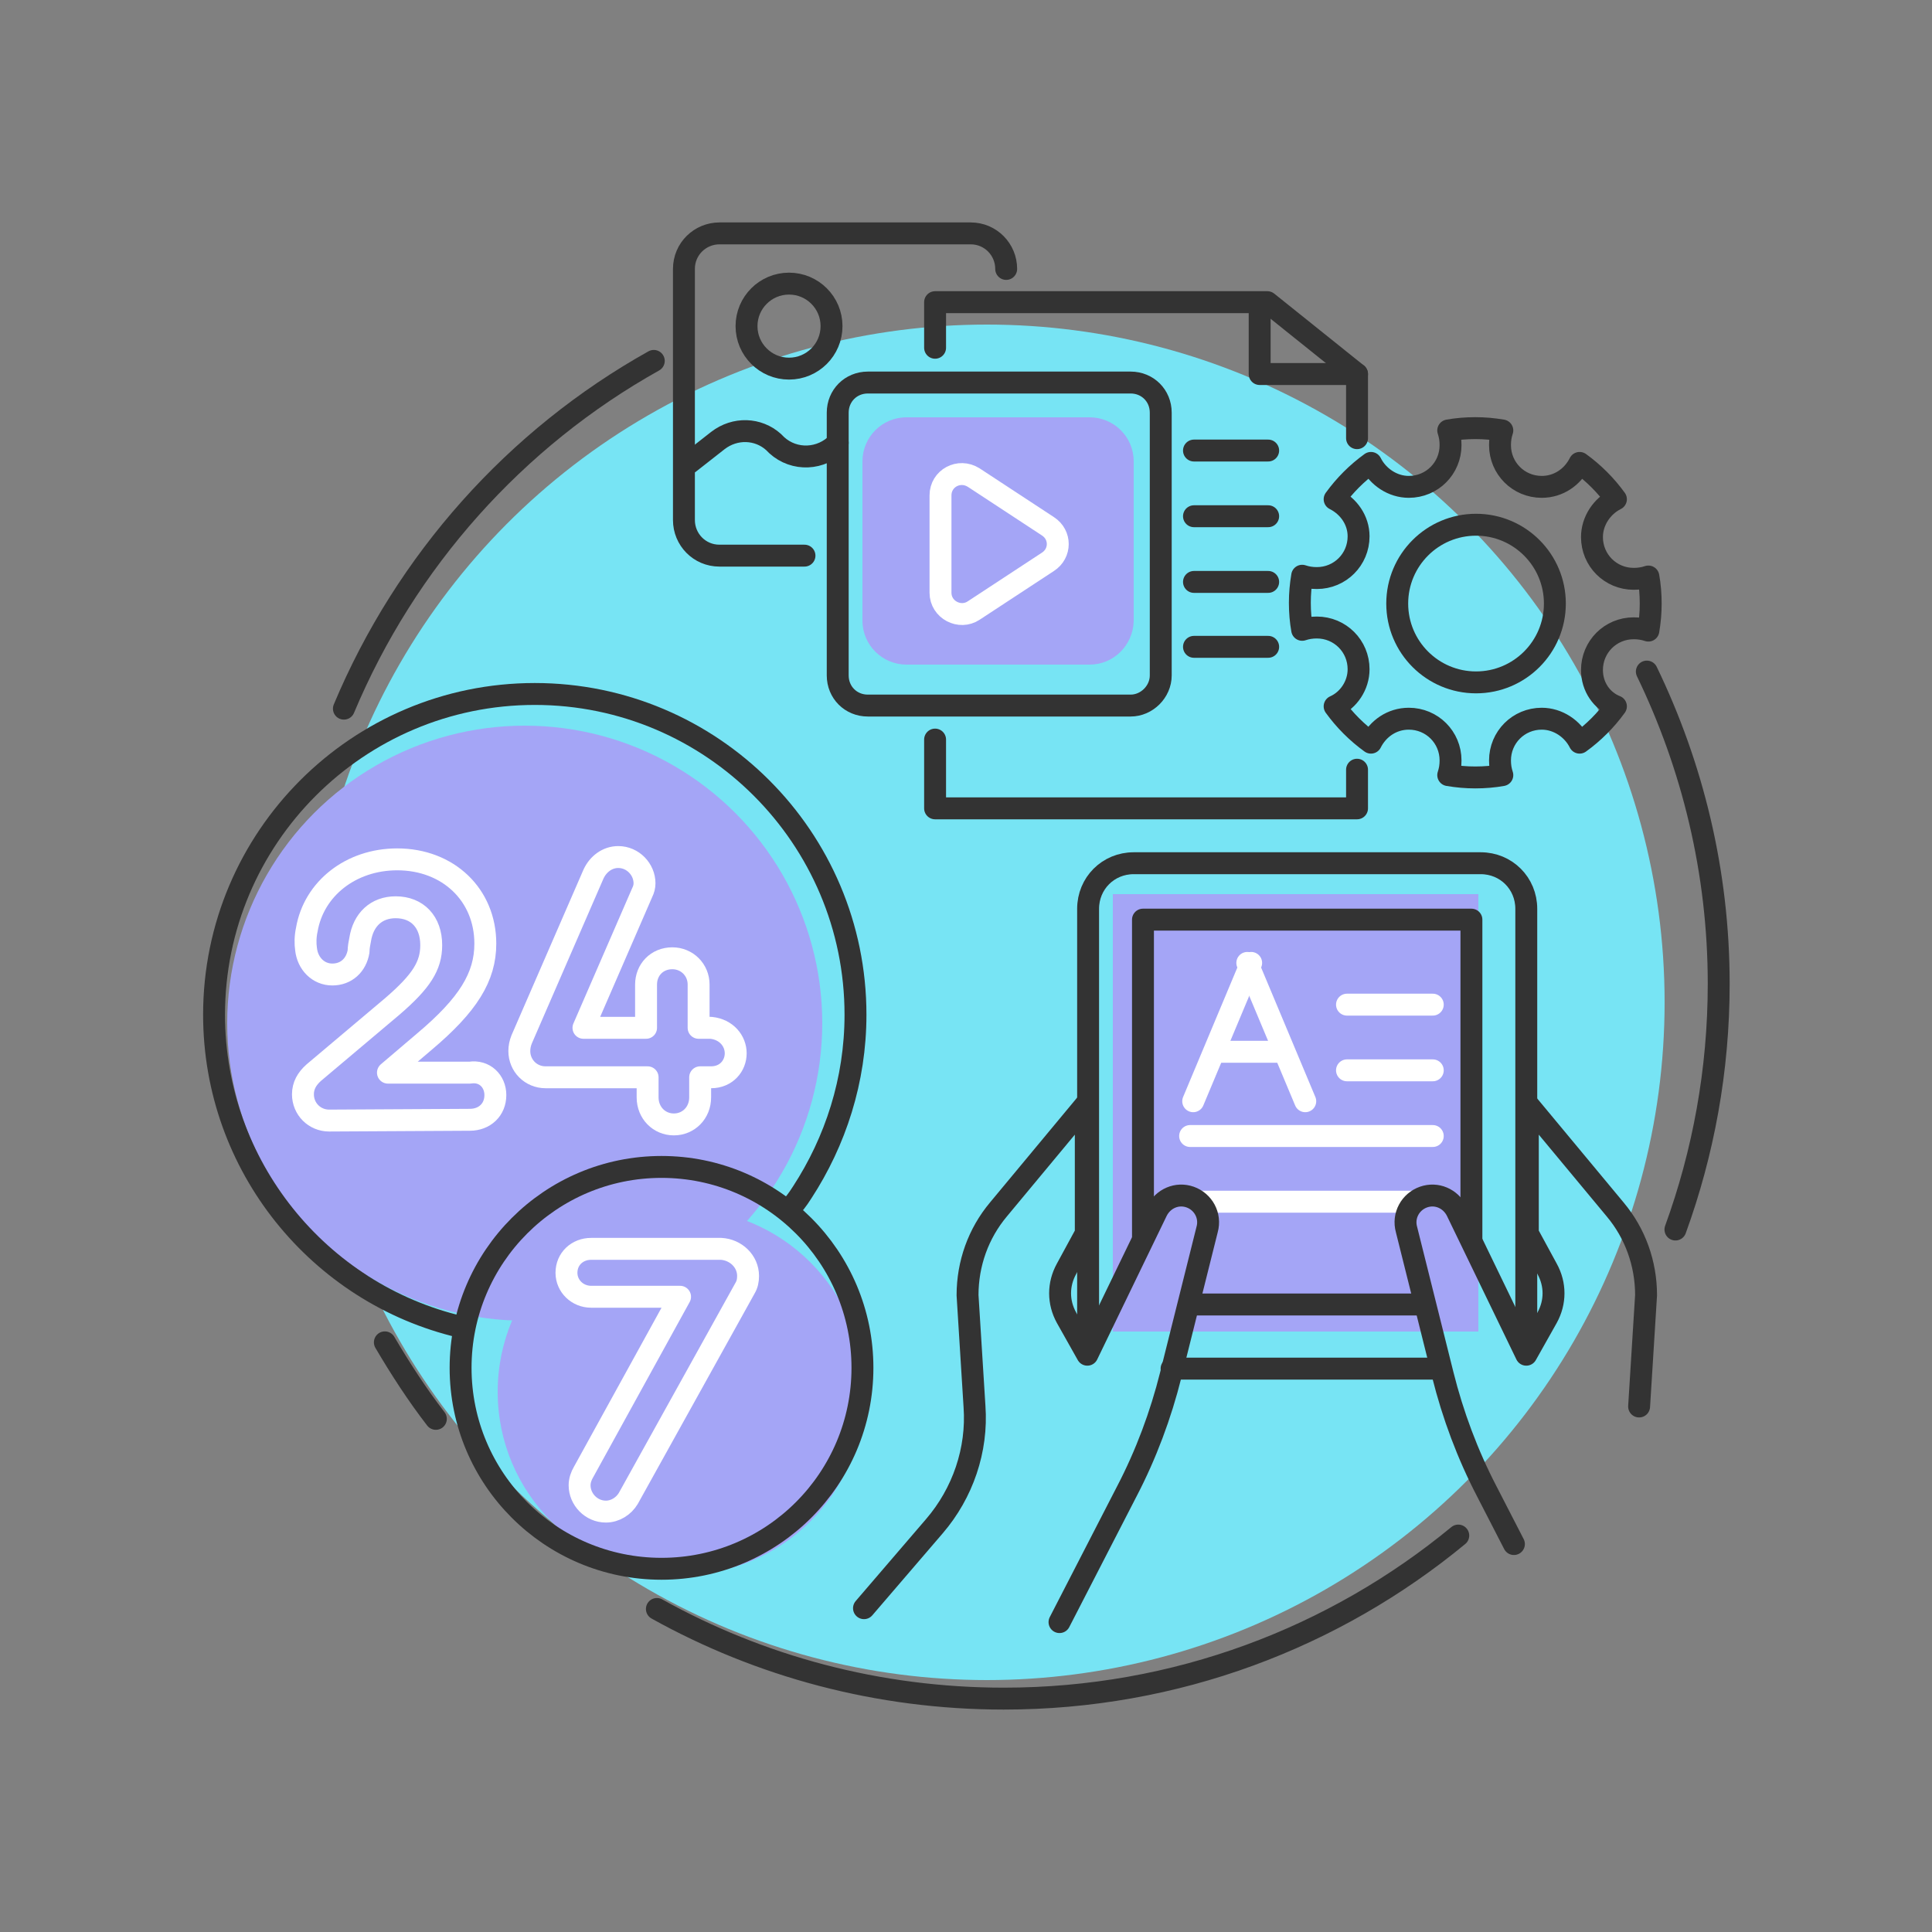 <?xml version="1.0" encoding="utf-8"?>
<!-- Generator: Adobe Illustrator 21.0.0, SVG Export Plug-In . SVG Version: 6.00 Build 0)  -->
<svg version="1.1" id="Layer_1" xmlns="http://www.w3.org/2000/svg" xmlns:xlink="http://www.w3.org/1999/xlink" x="0px" y="0px"
	 viewBox="0 0 250 250" style="enable-background:new 0 0 250 250;" xml:space="preserve">
<rect x="0" y="0" width="250" height="250" fill="#808080" stroke="none"/>
<style type="text/css">
	.st0{fill:#77E4F4;}
	.st1{fill:#A4A5F6;}
	.st2{fill:none;stroke:#333333;stroke-width:2.835;stroke-linecap:round;stroke-linejoin:round;stroke-miterlimit:10;}
	.st3{fill:none;stroke:#FFFFFF;stroke-width:2.835;stroke-linecap:round;stroke-linejoin:round;stroke-miterlimit:10;}
	.st4{fill:none;stroke:#FFFFFF;stroke-width:2.835;stroke-linecap:round;stroke-linejoin:round;stroke-miterlimit:10;}
</style>
<g>
	<circle class="st0" cx="127.7" cy="129.7" r="87.7"/>
	<path class="st1" d="M141,86h-23.7c-3.1,0-5.7-2.5-5.7-5.7V59.7c0-3.1,2.5-5.7,5.7-5.7H141c3.1,0,5.7,2.5,5.7,5.7v20.7
		C146.6,83.5,144.1,86,141,86z"/>
	<circle class="st1" cx="67.9" cy="132.4" r="38.5"/>
	<circle class="st1" cx="88.1" cy="180.1" r="23.7"/>
	<rect x="144" y="115.7" class="st1" width="47.3" height="56.6"/>
	<g>
		<g>
			<path class="st2" d="M206,86.7c0-3,2.4-5.4,5.4-5.4c0.7,0,1.3,0.1,1.9,0.3c0.2-1.2,0.3-2.3,0.3-3.5s-0.1-2.4-0.3-3.5
				c-0.6,0.2-1.2,0.3-1.9,0.3c-3,0-5.4-2.4-5.4-5.4c0-2.1,1.3-4,3.1-4.9c-1.3-1.8-2.9-3.4-4.7-4.7c-0.9,1.8-2.7,3.1-4.9,3.1
				c-3,0-5.4-2.4-5.4-5.4c0-0.7,0.1-1.3,0.3-1.9c-1.2-0.2-2.3-0.3-3.5-0.3s-2.4,0.1-3.5,0.3c0.2,0.6,0.3,1.2,0.3,1.9
				c0,3-2.4,5.4-5.4,5.4c-2.1,0-4-1.3-4.9-3.1c-1.8,1.3-3.4,2.9-4.7,4.7c1.8,0.9,3.1,2.7,3.1,4.8c0,3-2.4,5.4-5.4,5.4
				c-0.7,0-1.3-0.1-1.9-0.3c-0.2,1.2-0.3,2.3-0.3,3.5s0.1,2.4,0.3,3.5c0.6-0.2,1.2-0.3,1.9-0.3c3,0,5.4,2.4,5.4,5.4
				c0,2.1-1.3,4-3.1,4.8c1.3,1.8,2.9,3.4,4.7,4.7c0.9-1.8,2.7-3.1,4.9-3.1c3,0,5.4,2.4,5.4,5.4c0,0.7-0.1,1.3-0.3,1.9
				c1.2,0.2,2.3,0.3,3.5,0.3s2.4-0.1,3.5-0.3c-0.2-0.6-0.3-1.2-0.3-1.9c0-3,2.4-5.4,5.4-5.4c2.1,0,4,1.3,4.9,3.1
				c1.8-1.3,3.4-2.9,4.7-4.7C207.3,90.7,206,88.9,206,86.7z"/>
			<circle class="st2" cx="191" cy="78.1" r="10.2"/>
		</g>
		<path class="st2" d="M59.6,171.7c-18.3-4.3-31.9-20.8-31.9-40.4c0-22.9,18.6-41.5,41.5-41.5s41.5,18.6,41.5,41.5
			c0,8.5-2.6,16.4-6.9,23c-0.7,1.1-1,1.4-1.8,2.4"/>
		<path class="st2" d="M146.3,91.3h-34c-2.2,0-3.9-1.7-3.9-3.9v-34c0-2.2,1.7-3.9,3.9-3.9h34c2.2,0,3.9,1.7,3.9,3.9v34
			C150.2,89.5,148.4,91.3,146.3,91.3z"/>
		<path class="st2" d="M104.1,71.9h-11c-2.6,0-4.6-2.1-4.6-4.6V34.8c0-2.6,2.1-4.6,4.6-4.6h32.5c2.6,0,4.6,2.1,4.6,4.6"/>
		<path class="st3" d="M121.7,76.7V64.1c0-2.2,2.4-3.5,4.3-2.3l9.6,6.3c1.7,1.1,1.7,3.5,0,4.6L126,79
			C124.2,80.2,121.7,78.9,121.7,76.7z"/>
		<polyline class="st2" points="175.6,99.6 175.6,104.6 121,104.6 121,95.7 		"/>
		<polyline class="st2" points="121,45 121,39.1 164,39.1 175.6,48.4 175.6,56.7 		"/>
		<line class="st2" x1="184.1" y1="168.8" x2="154.2" y2="168.8"/>
		<polyline class="st2" points="147.9,160 147.9,119 190.4,119 190.4,160.3 		"/>
		<path class="st2" d="M140.8,171.2v-53.6c0-3.3,2.6-5.9,5.9-5.9h44.9c3.3,0,5.9,2.6,5.9,5.9v53.6"/>
		<line class="st2" x1="185.9" y1="177.1" x2="151.6" y2="177.1"/>
		<circle class="st2" cx="85.6" cy="177" r="26"/>
		<circle class="st2" cx="102.1" cy="42.2" r="5.5"/>
		<path class="st2" d="M89.2,59.9l3.7-2.9c2.2-1.7,5.2-1.6,7.2,0.2l0.4,0.4c2.3,2.1,5.8,1.9,7.9-0.3v0"/>
		<polyline class="st2" points="175.6,48.4 163,48.4 163,39.6 		"/>
		<g>
			<line class="st2" x1="154.5" y1="58.3" x2="164.1" y2="58.3"/>
			<line class="st2" x1="154.5" y1="66.8" x2="164.1" y2="66.8"/>
			<line class="st2" x1="154.5" y1="75.3" x2="164.1" y2="75.3"/>
			<line class="st2" x1="154.5" y1="83.7" x2="164.1" y2="83.7"/>
		</g>
		<g>
			<line class="st3" x1="174.3" y1="130" x2="185.4" y2="130"/>
			<line class="st3" x1="174.3" y1="138.5" x2="185.4" y2="138.5"/>
			<line class="st3" x1="157.4" y1="136.1" x2="165.4" y2="136.1"/>
			<line class="st3" x1="154" y1="147" x2="185.4" y2="147"/>
			<line class="st3" x1="155.2" y1="155.5" x2="182.8" y2="155.5"/>
		</g>
		<g>
			<path class="st4" d="M64.1,141.7c0,1.9-1.4,3.2-3.3,3.2L42.6,145c-1.9,0-3.4-1.5-3.4-3.4c0-1.1,0.5-2,1.4-2.8l10.2-8.6
				c3.7-3.2,5-5.2,5-7.9c0-3-1.8-4.9-4.6-4.9c-2.5,0-4.2,1.6-4.6,4.2c-0.1,0.5-0.2,1-0.2,1.5c-0.3,1.8-1.6,3-3.4,3
				c-1.8,0-3.2-1.4-3.4-3.3c-0.1-0.7-0.1-1.6,0.1-2.5c0.9-5.3,5.7-9.1,11.7-9.1c6.6,0,11.4,4.6,11.4,10.9c0,4.3-2.2,7.9-7.9,12.7
				l-4.7,4h10.6C62.7,138.5,64.1,139.9,64.1,141.7z"/>
			<path class="st4" d="M95.2,136.3c0,1.6-1.2,3.1-3.2,3.1h-1.4v2.6c0,2-1.5,3.5-3.4,3.5s-3.4-1.5-3.4-3.5v-2.6H70.6
				c-1.9,0-3.4-1.5-3.4-3.4c0-0.5,0.1-1,0.3-1.5l9.3-21.4c0.6-1.3,1.8-2.2,3.2-2.2c1.9,0,3.4,1.6,3.4,3.4c0,0.4-0.1,0.8-0.3,1.2
				l-7.6,17.5h8.1v-5.6c0-1.9,1.4-3.4,3.4-3.4c1.9,0,3.4,1.5,3.4,3.4v5.6H92C94,133.2,95.2,134.7,95.2,136.3z"/>
		</g>
		<g>
			<path class="st4" d="M96.8,165.1c0,0.6-0.1,1.1-0.4,1.6l-15.1,27.2c-0.6,1-1.7,1.7-2.9,1.7c-1.9,0-3.4-1.6-3.4-3.4
				c0-0.6,0.2-1.2,0.5-1.7L88,167.8H76.5c-1.8,0-3.2-1.4-3.2-3.1c0-1.8,1.4-3.1,3.2-3.1h16.8C95.2,161.7,96.8,163.2,96.8,165.1z"/>
		</g>
		<path class="st2" d="M44.5,91.7c8-19.1,22.2-35,40.1-45"/>
		<path class="st2" d="M56.4,183.6c-2.4-3.1-4.6-6.5-6.6-9.9"/>
		<path class="st2" d="M188.7,198.7c-16,13.2-36.5,21.1-58.8,21.1c-16.3,0-31.6-4.2-44.9-11.6"/>
		<path class="st2" d="M213.1,86.9c5.9,12.2,9.3,25.9,9.3,40.4c0,11.2-2,21.9-5.6,31.8"/>
		<line class="st3" x1="161.4" y1="124.6" x2="168.9" y2="142.5"/>
		<line class="st3" x1="161.9" y1="124.6" x2="154.4" y2="142.5"/>
		<g>
			<path class="st2" d="M137.1,209.9l8.7-16.9c2.5-4.8,4.4-9.9,5.7-15.1l4.7-18.8c0.5-1.8-0.5-3.6-2.2-4.2l0,0
				c-1.7-0.6-3.5,0.2-4.3,1.8l-9,18.6l-2.7-4.8c-1.1-2-1.1-4.3,0-6.3l2.5-4.6v-16.7l-11.3,13.6c-2.6,3.1-4,7-4,11.1l0.9,14.4
				c0.4,5.6-1.5,11.2-5.2,15.5l-9.1,10.6"/>
			<path class="st2" d="M195.9,199.8l-3.5-6.8c-2.5-4.8-4.4-9.9-5.7-15.1l-4.7-18.8c-0.5-1.8,0.5-3.6,2.2-4.2h0
				c1.7-0.6,3.5,0.2,4.3,1.8l9,18.6l2.7-4.8c1.1-2,1.1-4.3,0-6.3l-2.5-4.6v-16.7l11.3,13.6c2.6,3.1,4,7,4,11.1l-0.9,14.4"/>
		</g>
	</g>
</g>
</svg>
